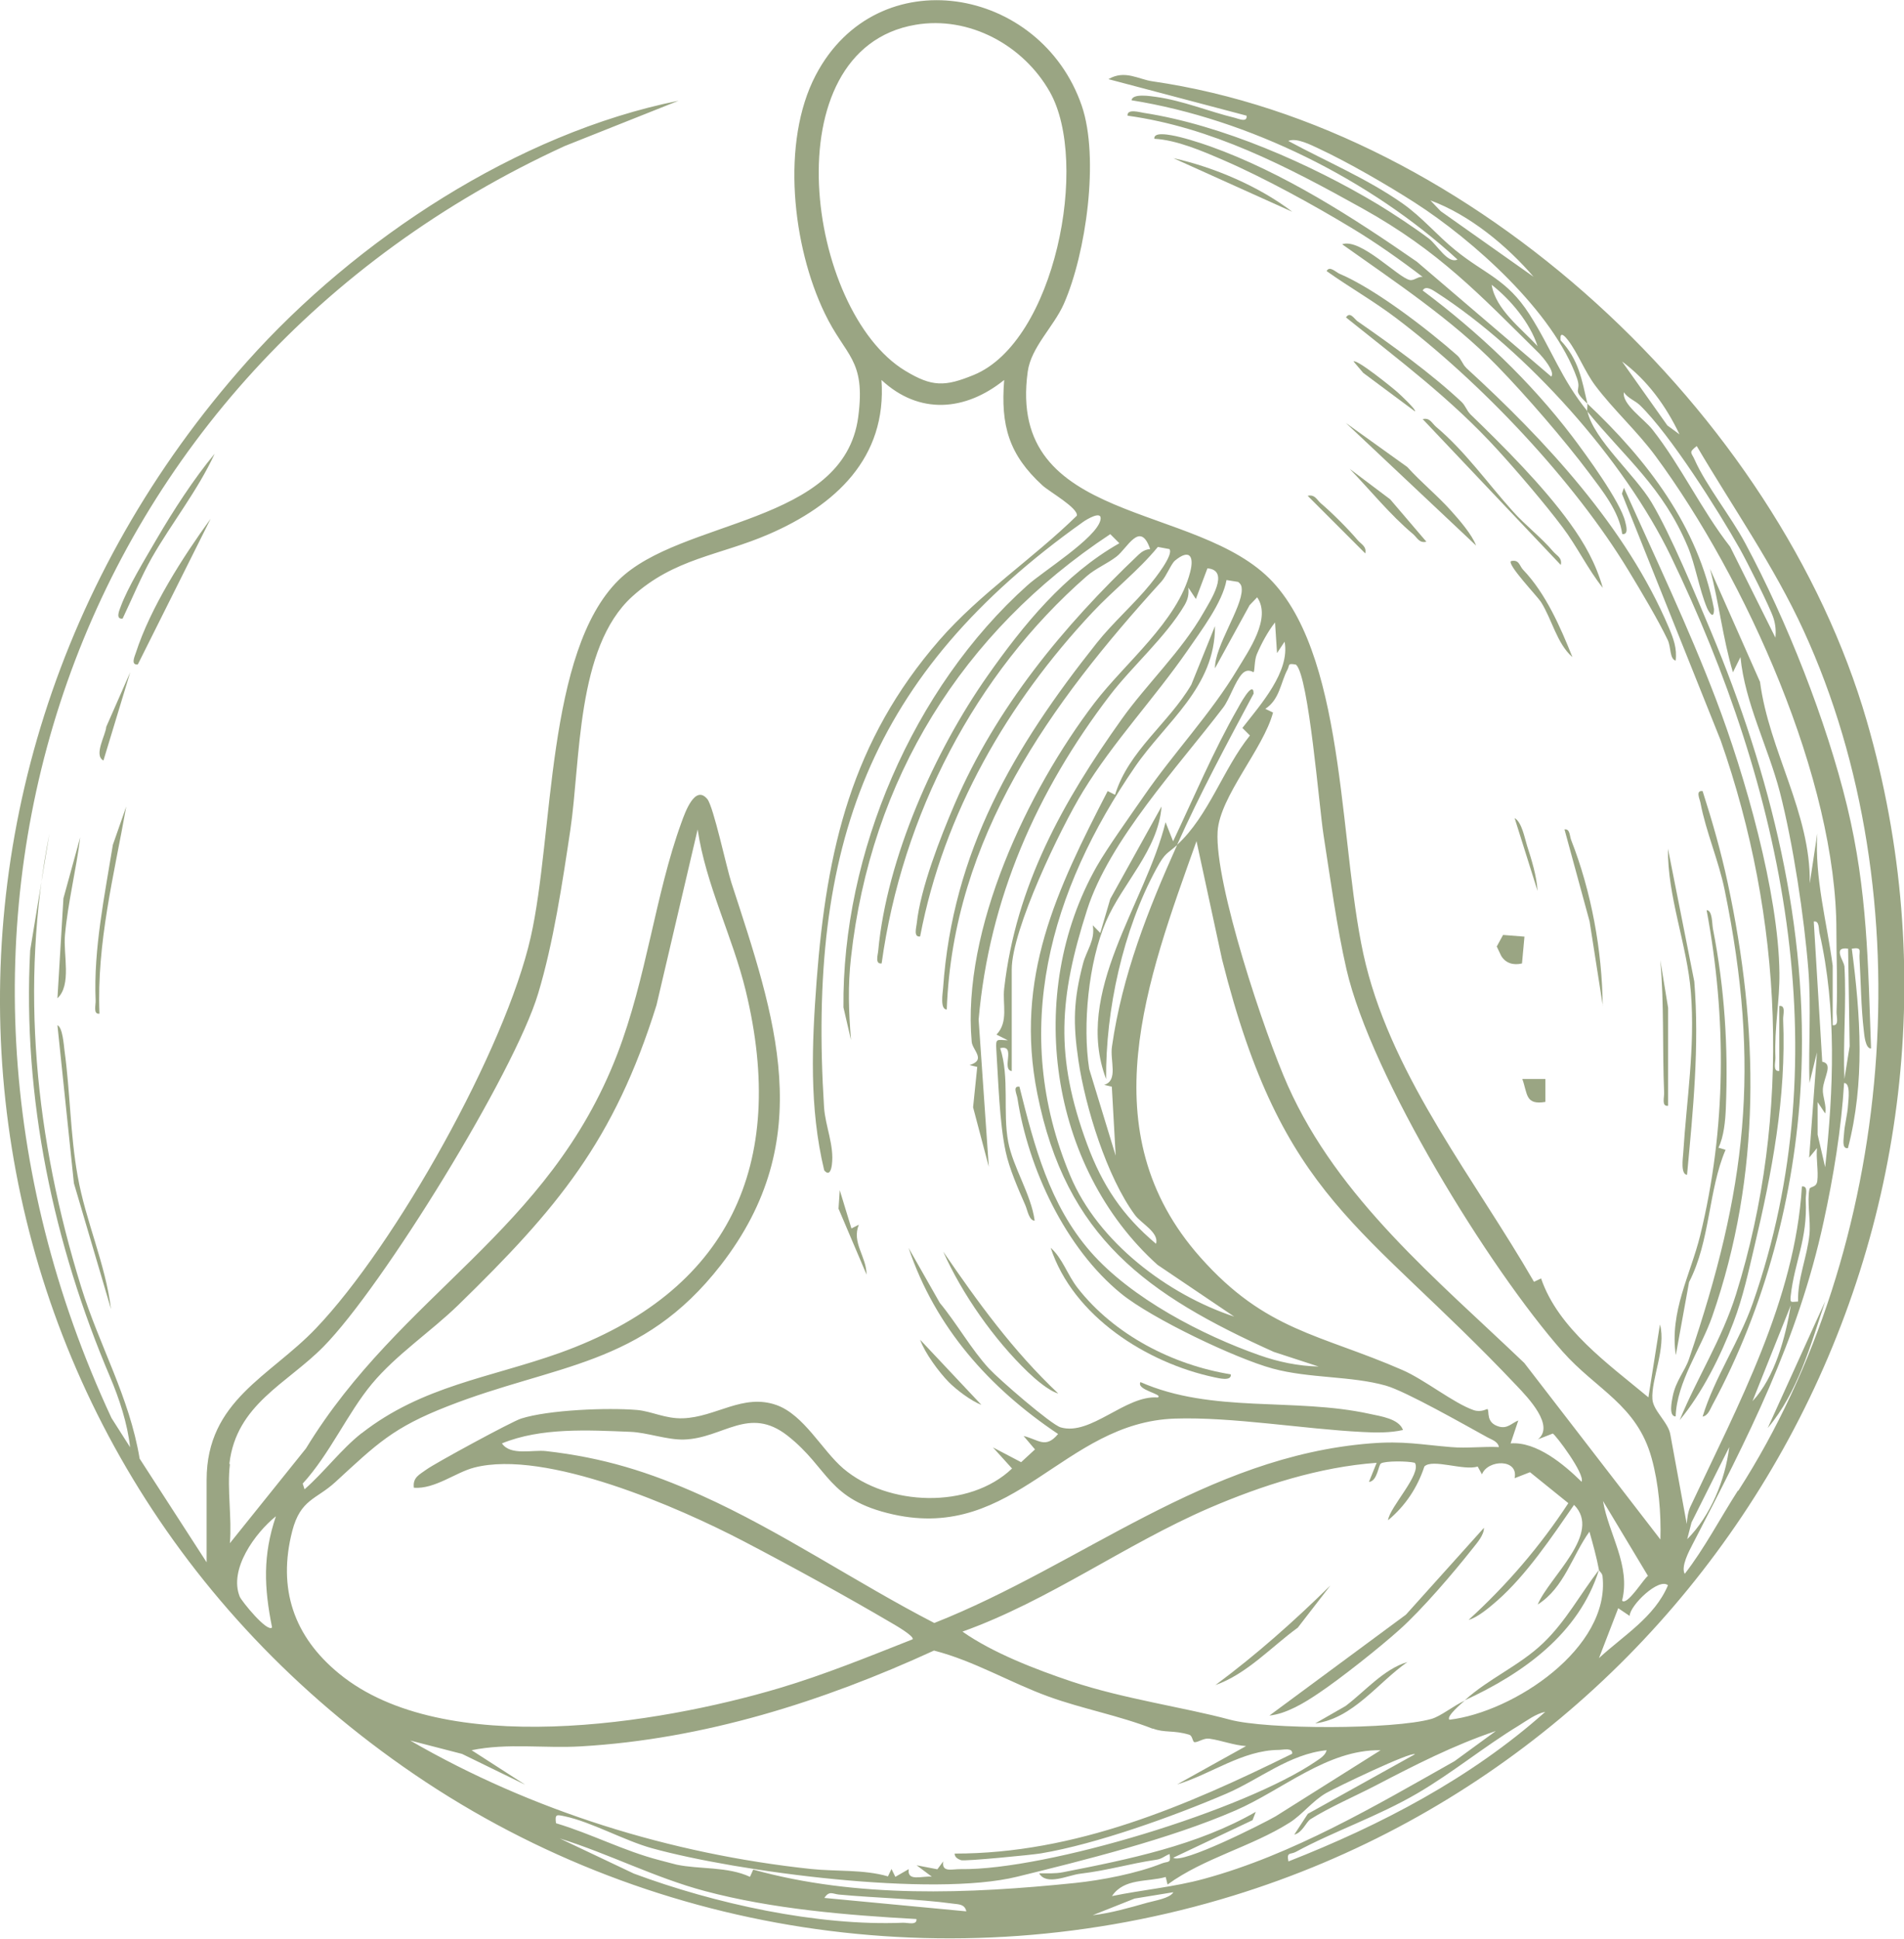 <?xml version="1.0" encoding="UTF-8"?>
<svg id="Ebene_2" data-name="Ebene 2" xmlns="http://www.w3.org/2000/svg" viewBox="0 0 123.66 125.87">
  <defs>
    <style>
      .cls-1 {
        fill: #9aa583;
      }
    </style>
  </defs>
  <g id="Ebene_1-2" data-name="Ebene 1">
    <g>
      <path class="cls-1" d="M103.1,26.71c.42,1.85,3.09,4.11,4.17,5.92,1.28,2.15,2.84,5.96,3.85,8.36,3.87,9.25,6.38,19.25,5.84,29.37-.39,7.22-2.31,14.51-5.75,20.87-.15.28-.28.68-.63.74.78-2.55,2.37-4.84,3.25-7.34,5.7-16.25,1.93-33.51-5.31-48.51-3.02-6.26-9.39-13.38-15.24-17.14-.23-.15-.69-.47-.88-.12,3.62,2.71,6.96,5.86,9.71,9.47.9,1.19,3.13,4.24,3.44,5.53.06.24.25.88-.19.81-.2-1.46-1.28-2.8-2.15-3.96-1.62-2.16-4.1-5.03-5.99-6.97-2.92-3-6.63-5.45-10.05-7.88,1.19-.43,3.66,2.19,4.4,2.32.28.05.54-.25.83-.2-1.44-1.1-3.05-2.24-4.65-3.2-2.45-1.48-5.65-3.24-8.31-4.39-1.37-.59-3.01-1.3-4.47-1.38-.05-.44.85-.27,1.1-.23.68.11,1.85.48,2.52.72,4.76,1.7,9.29,4.62,13.43,7.49l8.73,7.46c.27-.32-.58-1.29-.76-1.48-3.93-3.88-6.52-6.66-11.49-9.43s-9.81-5.27-15.27-6.03c-.04-.47.79-.22,1.06-.18,5.06.78,10.84,3.32,15.22,5.95.94.57,2.41,1.54,3.28,2.2.57.44,1.24,1.67,1.87,1.37-5.65-5.19-13.55-9.12-21.17-10.34.06-.47,1.28-.26,1.59-.22,1.73.24,3.46.96,5.12,1.36.25.06.82.33.76-.14l-8.97-2.37c1.06-.63,1.97.02,2.86.14,20.77,3.01,40.6,21.55,46.39,41.52,9.39,32.39-9.16,66.43-41.14,76.27-18.29,5.63-38.26,2.62-53.91-8.37C-4.41,93.26-8.73,51.24,16.05,23.47c7.07-7.92,17.56-14.83,28.02-16.93l-7.39,2.94C4.67,24.16-7.66,60.05,7.24,92.06l1.21,1.9c-.17-1.53-.7-3.15-1.3-4.56-3.64-8.56-5.7-18.07-5.19-27.7l1.25-7.59c-1.95,9.93-.91,19.85,2.06,29.44,1.18,3.82,3.13,7.13,3.8,11.15l4.35,6.73v-5.35c0-5.16,4.12-6.71,7.1-9.84,5.17-5.41,12.31-18.14,13.95-25.4,1.5-6.63.99-18.53,5.71-23.18,4.06-4,14.63-3.57,15.56-10.59.5-3.78-.82-3.9-2.18-6.74-2.09-4.33-2.86-11.1-.58-15.45,3.99-7.62,14.61-5.79,17.28,1.99,1.15,3.37.28,9.59-1.17,12.87-.66,1.48-2.12,2.8-2.34,4.38-1.39,10.03,11.04,8.41,15.92,13.67s4.27,17.71,6.04,24.84c1.86,7.49,7.12,14,10.92,20.59l.46-.22c1.12,3.27,4.39,5.57,6.97,7.72l.75-4.73c.42,1.5-.58,3.57-.49,4.85.05.76,1.05,1.51,1.17,2.32l1.06,5.78c.03-.37.08-.79.24-1.13,3.09-6.58,6.79-13.41,7.24-20.78.44-.06.23.56.25.87.12,2.59-.73,4-.98,6.25-.05.49.05.36.48.35-.04-1.49.59-2.88.74-4.36.09-.89-.17-2.17,0-2.94.05-.2.45-.07.51-.53.08-.65-.09-1.46-.02-2.13l-.51.62.51-6.84-.49,1.99c-.07-2.44.12-4.91-.07-7.34-.27-3.42-.99-8.2-1.85-11.54-.77-2.95-2.27-5.79-2.56-8.77l-.49.99c-.67-2.26-.89-4.46-1.49-6.72l3.25,7.34c.59,4.49,3.3,8.51,3.23,13.08l.49-3.24c-.18,2.91.62,5.73,1,8.59v3.86c.44.06.24-.57.25-.87.07-1.74-.01-3.5-.01-5.24.02-9.8-5.91-22.93-11.74-30.83-1.2-1.63-2.73-3-3.93-4.6-.67-.9-1.12-2.09-1.75-2.92-.16-.21-.57-.7-.49,0,1.18,1.25,1.38,2.56,1.74,4.11-1.09-1.03-.34-.71-.68-1.66-1.53-4.32-6.77-8.98-10.54-11.4-1.79-1.15-4.3-2.6-6.22-3.5-.5-.23-1.45-.73-1.99-.5,2.46,1.33,5.11,2.44,7.41,4.05,1.31.92,2.26,2.09,3.44,3.04,1.9,1.55,3.35,1.88,4.81,4.16s2.06,4.2,3.78,6.31ZM59.45,1.61c-9.41,1.61-7.06,18.59-.66,22.46,1.75,1.06,2.58,1.04,4.46.27,5.27-2.17,7.53-13.8,4.93-18.38-1.71-3.02-5.23-4.95-8.73-4.35ZM99.62,17.99c-1.75-2.04-4.17-4.04-6.72-4.98l.67.7,6.06,4.28ZM99.86,22.47c-.49-1.51-1.74-3.01-2.98-3.98.25,1.59,1.92,2.83,2.98,3.98ZM109.08,28.2c-.88-1.84-2.08-3.51-3.73-4.73l2.94,4.15.79.58ZM14.93,95.08c-.19,1.59.14,3.48,0,5.11l4.94-6.15c6.16-10.09,15.75-14,20.22-25.6,1.91-4.96,2.47-10.38,4.16-15.02.24-.67.89-2.51,1.69-1.54.4.49,1.24,4.43,1.56,5.42,2.84,8.73,5.67,16.66-.69,24.84-5.13,6.6-10.73,6.41-17.74,9.16-3.56,1.39-4.59,2.44-7.29,4.92-1.24,1.14-2.26,1.1-2.8,3.18-.96,3.73.09,6.85,3.06,9.27,6.77,5.54,20.73,3.26,28.57.93,2.93-.87,5.82-2.05,8.66-3.17.14-.19-1.12-.92-1.33-1.04-3.01-1.77-6.53-3.7-9.63-5.32-4.23-2.21-12.86-5.99-17.51-4.79-1.21.31-2.55,1.41-3.92,1.31-.09-.68.38-.86.81-1.18.56-.41,5.55-3.12,6.15-3.31,1.79-.57,5.62-.72,7.53-.56.94.08,1.85.58,2.98.54,2.15-.07,3.9-1.63,6.08-.86,1.79.64,2.96,2.94,4.34,4.12,2.88,2.45,8.18,2.66,10.96,0l-1.24-1.37,1.83.96.9-.83-.74-.87c.95.22,1.42.86,2.24-.13-4.48-3-7.97-6.92-9.71-12.08l2.03,3.57c1.11,1.34,2.03,3,3.2,4.27.62.67,4.02,3.63,4.65,3.81,1.95.57,4.22-2.11,6.3-1.94.42-.21-1.42-.48-1.12-1,4.66,2.05,9.99.99,14.87,2.06.74.16,1.92.32,2.18,1.05-.82.19-1.78.18-2.62.13-3.84-.19-8.45-.99-12.19-.87-7.26.24-10.37,7.99-18.31,6.22-4.28-.96-4.13-2.97-6.85-5.11-2.52-1.97-4.17.17-6.73.25-1.1.03-2.4-.46-3.48-.5-2.73-.11-5.8-.29-8.34.75.55.82,2.01.4,2.86.5,3.71.42,6.7,1.35,10.08,2.87,5.15,2.31,10.11,5.7,15.14,8.29,9.59-3.79,17.61-10.81,28.33-11.66,2.16-.17,3.27.08,5.23.24,1.02.09,2.09-.05,3.11,0-.06-.36-.46-.48-.74-.63-1.44-.79-5.3-2.99-6.6-3.36-2.26-.64-4.97-.46-7.36-1.11s-7.84-3.24-9.83-4.86c-3.62-2.94-6.04-8.13-6.74-12.69-.04-.26-.33-.81.13-.75.96,3.84,1.95,7.66,4.61,10.71s7.32,5.44,10.96,6.72c1.24.44,2.54.71,3.86.74l-2.91-.95c-8.25-3.71-13.5-7.42-15.36-16.77-1.5-7.54,1.27-13.24,4.57-19.64l.48.24c.88-2.86,3.47-4.63,4.95-7.14l1.54-3.81c.02,3.97-3.19,6.22-5.19,9.13-5.51,8.02-8.16,17.13-4.21,26.55,1.8,4.31,6.33,7.72,10.65,9.15l-4.98-3.36c-7.06-6.35-8.63-17.63-3.95-25.87.71-1.24,2.13-3.22,3.1-4.62,1.89-2.74,4.33-5.32,6.03-8.16.74-1.23,2.23-3.33,1.29-4.69l-.49.51-2.25,4.1c-.03-1.41,1.76-3.93,1.74-5.12,0-.22-.06-.36-.24-.49l-.75-.12c-.27,1.47-1.63,3.26-2.53,4.57-2.16,3.12-4.8,5.9-6.79,9.15-1.45,2.37-4.63,8.96-4.63,11.56v6.6c-.7-.11.32-1.74-.75-1.49.62,1.89.16,4.17.52,6.08.31,1.65,1.49,3.41,1.72,5.12-.37,0-.47-.7-.61-1.01-.45-1.03-1.04-2.37-1.27-3.46-.41-1.89-.48-4.62-.61-6.62-.05-.79.03-.64.75-.62l-.74-.37c.8-.83.38-1.99.5-2.99.76-6.68,3.81-12.13,7.64-17.5,1.61-2.26,3.88-4.4,5.31-6.91.43-.76,1.75-2.75.25-2.87l-.75,1.99-.49-.74c.04.44-.02.74-.24,1.13-1.21,2.06-3.41,3.98-4.85,5.86-4.76,6.23-7.85,13.23-8.53,21.06l.66,9.55-1.02-3.86.27-2.62-.5-.12c1.11-.33.19-.97.14-1.51-.65-7.3,3.63-16.31,7.98-22.01,1.97-2.58,5.39-5.28,6.21-8.49.27-1.04-.05-1.52-.99-.74-.25.21-.55,1-.88,1.36-7.19,7.91-13.53,16.59-13.94,27.78-.45,0-.26-1.07-.24-1.37.62-8.89,4.58-15.63,9.97-22.41,1.05-1.33,2.48-2.58,3.48-3.82.28-.34,1.55-1.93,1.25-2.29l-.75-.14c-1.25,1.53-2.87,2.78-4.24,4.24-5.52,5.88-9.67,13.04-11.2,21.05-.44.06-.25-.56-.22-.84.24-2.29,1.54-5.6,2.46-7.75,2.7-6.27,7.04-11.54,11.95-16.2.21-.2.45-.34.75-.36-.65-1.89-1.48-.05-2.19.49-.6.46-1.34.76-1.92,1.26-7.28,6.35-12.01,15.58-13.33,25.15-.45.06-.24-.56-.22-.84.56-5.99,3.66-12.94,7.09-17.82,2.33-3.32,5.01-6.6,8.57-8.62l-.59-.59c-9.63,6.36-15.56,15.91-16.84,27.49-.21,1.86-.15,3.49,0,5.35l-.49-2.12c-.09-9.97,4.51-20.74,11.95-27.4,1-.9,4.47-3.06,4.74-4.23.16-.7-.94-.02-1.13.12-13.91,9.89-17.89,21.05-16.82,37.99.08,1.23.67,2.49.51,3.73-.04.34-.17.77-.5.37-.98-4.07-.8-8.19-.49-12.34.65-8.5,2.27-15.53,7.97-22.08,2.64-3.03,6.06-5.27,8.93-8.08.09-.5-1.78-1.55-2.23-1.96-2.18-1.99-2.73-3.89-2.49-6.85-2.51,2.02-5.51,2.29-7.97,0,.36,5.07-3,8.14-7.31,10.01-3.23,1.4-6.12,1.55-8.89,4.06-3.63,3.31-3.33,10.59-4.01,15.16-.51,3.4-1.1,7.34-2.09,10.61-1.55,5.16-10.11,19.04-13.94,22.92-2.37,2.41-5.66,3.74-6.11,7.59ZM106.5,26.3c-.29-.28-.78-.45-1.03-.83-.14.77,1.31,1.73,1.86,2.43,1.88,2.4,3.16,5.19,5.04,7.6l2.94,5.9c.04-.43.01-.83-.12-1.25-.21-.69-1.77-3.77-2.2-4.53-1.38-2.45-4.52-7.42-6.49-9.32ZM112.9,96.78c10.13-15.75,12.17-38.57,4.24-55.84-1.92-4.19-4.61-8.02-6.94-11.98-.56.43-.34.42-.14.88.73,1.66,2.38,3.72,3.29,5.43,2.69,5,5.27,11.53,6.61,17.05s1.36,10.33,1.56,15.75c-.37.02-.44-.89-.47-1.15-.18-1.51-.19-3.19-.28-4.71-.03-.5.19-.72-.5-.62.57,4.35.86,8.67-.25,12.95-.42.07-.27-.61-.26-.88.04-.67.23-1.27.27-1.97.02-.29.17-1.38-.26-1.38-.18,2.98-.69,6.08-1.33,9.01-1.68,7.74-4.92,14-8.49,20.9-.26.5-.79,1.49-.53,1.96,1.28-1.65,2.3-3.61,3.45-5.4ZM76.45,54.85c2.06-1.89,2.99-4.94,4.73-7.1l-.49-.49c1.17-1.5,3.11-3.66,2.74-5.6l-.49.74-.13-1.99c-.46.58-.89,1.38-1.18,2.06-.17.4-.13,1.05-.21,1.17-.02.03-.36-.29-.74.1-.47.5-.82,1.65-1.24,2.2-2.91,3.82-7.4,8.62-8.84,13.14-1.82,5.68-2.1,9.49,0,15.19.99,2.68,2.29,4.64,4.48,6.48.22-.73-.97-1.32-1.37-1.87-1.82-2.47-3.22-6.99-3.67-10.03-.36-2.44-.32-3.91.3-6.29.22-.85.81-1.53.63-2.49l.49.5.65-2.21,3.33-6c-.22,2.84-2.55,5-3.61,7.47-1.14,2.65-1.53,6.74-1.09,9.57l1.72,5.63-.25-4.48-.5-.12c.94-.27.37-1.57.51-2.49.66-4.62,2.34-8.87,4.23-13.08-.66.6-.76.46-1.34,1.53-2.17,3.97-3.31,9.18-3.27,13.67-2.14-5.65,2.55-11.36,3.86-16.68l.49,1.24c1.36-2.87,2.62-5.87,4.2-8.63.04-.07,1.02-1.93,1.03-.96-1.73,3.24-3.48,6.49-4.98,9.84ZM84.17,43.15c-.57-.11-.4.03-.55.32-.44.81-.5,1.94-1.44,2.55l.5.24c-.62,2.35-3.46,5.44-3.6,7.73-.2,3.39,3.06,13.13,4.56,16.49,3.28,7.35,9.67,12.57,15.36,18.01l8.84,11.46c.05-1.71-.11-3.63-.57-5.28-.95-3.46-3.6-4.45-5.78-6.92-4.79-5.42-12.43-17.85-14.04-24.82-.63-2.74-1.05-5.91-1.49-8.72-.28-1.78-.96-10.29-1.78-11.05ZM23.49,93.05c3.94-3.08,8.34-3.6,12.85-5.21,11.01-3.94,14.84-12.22,12.09-23.53-.86-3.54-2.58-6.83-3.12-10.46l-2.67,11.4c-2.75,8.81-6.43,13.2-12.89,19.49-1.77,1.72-4.02,3.21-5.6,5.11s-2.73,4.55-4.49,6.47l.12.37c1.28-1.12,2.38-2.6,3.7-3.64ZM99.87,93.46c1.14-.88-.62-2.71-1.36-3.49-10.03-10.6-15.2-12.01-19.14-27.68l-1.66-7.68c-3.21,9.01-7,18.86.25,27.02,4.26,4.8,7.77,4.98,13.11,7.31,1.46.63,3.32,2.15,4.64,2.61.5.17.87-.1.9-.07.14.16-.13.89.75,1.14.55.15.81-.22,1.25-.4l-.5,1.49c1.68-.13,3.46,1.36,4.61,2.49.24-.49-1.68-3.04-1.87-3.13l-1,.39ZM118.54,75.77c.54-4.97.76-10.28-.37-15.2-.06-.28,0-.81-.37-.74l.55,9.1c.74.14.09,1.02.04,1.78-.03.49.26,1.05.15,1.58l-.49-.74v2.11s.49,2.12.49,2.12ZM119.79,62.7c.14,2.43-.1,4.91,0,7.35l.34-2.13-.1-6.33c-1.04-.15-.26.82-.25,1.12ZM113.82,90.97c1.46-1.56,2.14-4.14,2.49-6.23l-2.49,6.23ZM109.58,99.93c1.53-1.54,2.47-3.85,2.73-5.98l-2.45,4.89-.28,1.09ZM103.85,101.93c-.16-.85-.39-1.67-.62-2.49-1.13,1.57-1.64,3.65-3.36,4.73.77-1.82,4.2-4.62,2.36-6.47-1.43,2.07-3.09,4.55-4.99,6.22-.47.41-1.26,1.09-1.86,1.25,2.47-2.25,4.64-4.77,6.48-7.58l-2.49-2.01-1,.39c.27-1.28-1.75-1.22-2.12-.25l-.28-.51c-.88.3-2.95-.53-3.46,0-.45,1.37-1.24,2.56-2.36,3.49.09-.84,2.21-3.02,1.74-3.73-.46-.12-1.92-.13-2.2.04-.17.1-.23,1.16-.78,1.2l.5-1.24c-3.72.27-7.46,1.47-10.88,2.94-5.48,2.37-10.4,6.01-16.02,8.02,1.98,1.39,4.77,2.46,7.09,3.24,3.35,1.12,7.32,1.68,10.25,2.47,2.42.66,10.67.65,13.11-.04.61-.17,1.43-.85,2.17-1.19-.16.14-1.24,1.04-.99,1.24,4.15-.49,10.46-4.65,9.94-9.32-.02-.2-.22-.33-.23-.39ZM105.35,103.92c.33.35,1.4-1.42,1.68-1.61l-2.92-4.86c.38,2.19,1.81,4.18,1.24,6.47ZM17.67,105.66c-.52-2.59-.61-4.69.25-7.22-1.35,1.09-3.07,3.44-2.35,5.22.12.29,1.79,2.35,2.1,2ZM108.33,102.92c-.59-.51-2.47,1.3-2.49,1.99l-.74-.5-1.25,3.24c1.58-1.46,3.61-2.66,4.48-4.73ZM74.88,112.24c-2.19-.86-4.56-1.29-6.77-2.09-2.51-.91-4.84-2.32-7.45-2.99-7.21,3.31-14.95,5.76-22.94,6.22-2.36.14-4.76-.23-7.09.25l3.48,2.24-4.1-2-3.37-.87c7.9,4.57,16.93,7.37,26.03,8.34,1.59.17,3.42.02,5,.48l.23-.48.25.51.87-.5c-.12.83.86.43,1.5.49l-.99-.74,1.35.26.38-.51c-.11.74.57.49,1.13.5,5.59.08,18.47-3.84,23.11-7.02.25-.17.59-.38.66-.7-2.43.25-4.35,1.89-6.51,2.82-3.43,1.47-8.46,3.28-12.06,3.88-.6.1-4.93.52-5.17.44-.2-.07-.42-.19-.42-.43,7.84.01,15.05-3.09,21.92-6.48.06-.42-.59-.25-.87-.25-2.37.02-4.39,1.58-6.6,2.24l4.48-2.49c-.81-.05-1.6-.37-2.39-.48-.36-.05-.7.23-.95.23-.14,0-.13-.41-.34-.48-1.01-.32-1.61-.11-2.38-.41ZM100.36,111.14c-.59.11-1.2.57-1.72.89-2.24,1.36-4.3,3.06-6.57,4.39-2.58,1.51-5.42,2.46-7.91,3.81-.35.19-.61-.02-.48.62,6.01-2.36,11.86-5.41,16.68-9.71ZM97.13,112.39c-2.71.91-5.27,2.22-7.8,3.54-1.21.63-3.02,1.42-4.22,2.18-.28.18-.52.87-1.05,1l.88-1.35,6.96-3.87c-.25-.19-5.14,2.16-5.77,2.52-.87.5-1.55,1.4-2.37,1.92-2.48,1.57-5.55,2.29-7.93,4.02l-.12-.49c-1.18.34-2.7.06-3.49,1.24,1.99-.41,4.01-.58,5.98-1.12,5.77-1.57,11.11-4.73,16.27-7.64l2.66-1.94ZM89.65,113.63c-3.46-.05-6.36,2.59-9.41,3.91-4.28,1.86-9.94,3.26-14.17,4.3-5.52,1.36-18.17-.31-23.74-1.85-1.77-.49-3.94-1.71-5.65-2.07-.53-.11-.65-.16-.57.45,2.29.68,4.4,1.8,6.73,2.4.35.09,1.05.28,1.11.29,1.47.31,3.3.11,4.76.79l.21-.47c6.75,1.87,13.97,1.58,20.89.87,1.74-.18,4.03-.62,5.65-1.27.4-.16.61.03.5-.61-.32.12-.49.32-.87.37-1.85.28-3.01.67-4.95.91-.76.09-2.18.8-2.65-.03.52,0,1.04.03,1.55-.07,4.25-.83,8.76-1.75,12.52-3.92l-.21.54-5.15,2.44c.58.43,5.78-2.19,6.65-2.69l6.8-4.28ZM59.52,124.59c-4.52-.25-9.37-.65-13.75-1.82-3.23-.86-6.23-2.42-9.41-3.41l4.81,2.28c5.21,1.94,11.9,3.42,17.48,3.19.3-.01.93.19.87-.25ZM62.76,124.09c-.1-.47-.49-.45-.87-.5-2.34-.32-4.97-.36-7.41-.59-.4-.04-.62-.27-.94.22l9.21.87ZM76.2,122.85l-2.51.41-2.72,1.08c1.17-.13,2.41-.49,3.54-.81.46-.13,1.46-.28,1.69-.67Z"/>
      <path class="cls-1" d="M103.1,26.21c3.87,3.65,7.19,7.95,8.22,13.32.01.73-.31.26-.45-.05-.52-1.25-.75-2.78-1.25-3.98-1.63-3.88-4.03-5.73-6.53-8.79-.03-.15.03-.35,0-.5Z"/>
      <path class="cls-1" d="M95.13,110.39c1.56-1.42,3.57-2.25,5.11-3.73,1.46-1.4,2.39-3.16,3.61-4.74-1.3,4.15-4.94,6.73-8.72,8.47Z"/>
      <path class="cls-1" d="M115.56,65.31c.44-.06.24.56.25.87.21,5.06-.72,9.93-1.88,14.81-.35,1.46-.71,3.2-1.35,4.87-.82,2.16-2.02,4.57-3.49,6.34,1.15-2.79,2.75-5.26,3.66-8.17,3.65-11.68,3.03-24.49-1-35.97l-6.41-16.01.13-.38c2.01,4.48,4.21,9.09,5.97,13.71,1.88,4.92,4.07,12.56,4.13,17.79.02,1.83-.34,3.57-.26,5.49.01.31-.19.92.25.87v-4.23Z"/>
      <path class="cls-1" d="M95.22,23.88c5.13,4.69,10.41,10.36,13.16,16.85.3.71.55,1.36.45,2.16-.4-.11-.29-.87-.52-1.35-.61-1.28-1.76-3.21-2.52-4.46-3.56-5.89-9.66-12.32-15.17-16.47-1.43-1.08-3-1.97-4.46-3.01.19-.37.6.07.83.17,2.32.98,5.72,3.6,7.65,5.3.26.23.36.6.57.79Z"/>
      <path class="cls-1" d="M108.83,91.96c-.48,0-.24-1.04-.19-1.31.2-1.01.8-1.65,1.06-2.43,3.72-10.96,4.68-18.9,2.31-30.45-.39-1.9-1.21-3.76-1.57-5.65-.05-.26-.33-.82.14-.76.63,1.96,1.2,3.95,1.63,5.96,2.03,9.46,2.21,18.92-1.01,28.16-.73,2.09-2.29,4.22-2.37,6.47Z"/>
      <path class="cls-1" d="M95.47,26.87c2.15,2.08,4.73,4.65,6.49,7.09.96,1.33,1.68,2.61,2.14,4.21-.99-1.24-1.67-2.69-2.63-3.96-1.13-1.5-2.93-3.61-4.21-5.01-3.02-3.31-6.37-5.8-9.84-8.59.26-.42.55.11.75.25,2.23,1.55,4.76,3.37,6.74,5.22.26.24.36.59.57.79Z"/>
      <path class="cls-1" d="M109.58,76.27c-.44,0-.28-1.09-.26-1.38.22-3.51.78-6.86.5-10.45-.24-3.08-1.53-6.23-1.49-9.34l1.71,8.62c.34,4.19-.08,8.37-.47,12.54Z"/>
      <path class="cls-1" d="M7.21,84.99l-2.41-8.17-1.07-10.26c.34.15.41,1.27.46,1.65.37,2.69.37,5.44.85,8.12.52,2.96,1.81,5.71,2.17,8.66Z"/>
      <path class="cls-1" d="M95.88,35.43l-8.47-7.97,3.99,2.86c.9,1,1.97,1.86,2.86,2.86.53.59,1.33,1.51,1.61,2.24Z"/>
      <path class="cls-1" d="M111.6,74.51l.47.14c-1.13,2.65-.98,5.89-2.37,8.59l-.86,4.74c-.42-2.82.96-5.24,1.58-7.76,1.7-6.94,1.73-14.12.42-21.13.38,0,.35.88.41,1.2.76,3.89,1,7.66.84,11.63-.03.82-.13,1.89-.48,2.59Z"/>
      <path class="cls-1" d="M3.73,64.82l.39-6.5,1.09-3.96c-.26,2.12-.8,4.22-.99,6.35-.12,1.27.45,3.25-.5,4.11Z"/>
      <path class="cls-1" d="M8.95,43.14c-.47.05-.21-.51-.13-.75.95-2.94,3.05-6.22,4.86-8.71l-4.73,9.46Z"/>
      <path class="cls-1" d="M104.1,65.31l-.86-5.49-1.63-5.97c.36-.06.33.42.43.68,1.31,3.33,2.02,7.2,2.05,10.77Z"/>
      <path class="cls-1" d="M98.85,62.55c-.54.13-1.05,0-1.35-.49l-.29-.61.41-.75,1.39.11-.16,1.74Z"/>
      <path class="cls-1" d="M83.93,13.75l-7.72-3.48c2.64.58,5.58,1.84,7.72,3.48Z"/>
      <path class="cls-1" d="M101.36,36.67l-8.96-9.46c.47-.11.59.26.87.5,1.91,1.61,3.33,3.65,4.98,5.48.8.9,1.85,1.7,2.62,2.61.24.28.6.41.5.87Z"/>
      <path class="cls-1" d="M102.11,42.65c-1-.88-1.32-2.46-2.03-3.57-.23-.36-2.19-2.41-1.95-2.65.55-.13.55.32.8.57,1.46,1.53,2.41,3.7,3.19,5.65Z"/>
      <path class="cls-1" d="M7.96,40.16c-.46.06-.22-.52-.13-.75.45-1.25,1.63-3.18,2.33-4.39,1.08-1.85,2.43-3.94,3.78-5.56-1.1,2.39-2.78,4.48-4.08,6.75-.66,1.16-1.31,2.72-1.9,3.96Z"/>
      <path class="cls-1" d="M92.64,35.17c-.47.11-.59-.26-.87-.5-1.48-1.24-2.77-2.84-4.11-4.23l2.63,1.98,2.35,2.75Z"/>
      <path class="cls-1" d="M6.46,65.81c-.43.06-.23-.57-.25-.87-.14-3.32.59-6.82,1.12-10.09l.87-2.49c-.79,4.44-1.93,8.88-1.74,13.45Z"/>
      <path class="cls-1" d="M108.33,71.79c-.43.06-.23-.56-.25-.87-.12-2.86.01-5.74-.25-8.59l.51,3.1v6.36Z"/>
      <path class="cls-1" d="M6.71,49.37c-.64-.34.16-1.66.19-2.18l1.56-3.55-1.74,5.73Z"/>
      <path class="cls-1" d="M100.37,70.04v1.5c-1.32.22-1.15-.53-1.5-1.49h1.5Z"/>
      <path class="cls-1" d="M88.66,35.92l-3.73-3.73c.47-.11.59.26.87.5.7.59,1.77,1.66,2.37,2.37.24.28.6.41.5.87Z"/>
      <path class="cls-1" d="M91.9,26.71l-3.36-2.5-.63-.74c.2-.18,2.56,1.73,2.86,2,.17.15,1.23,1.14,1.13,1.24Z"/>
      <path class="cls-1" d="M99.86,57.84l-1.49-4.73c.47.27.65,1.29.81,1.8.3.93.62,1.95.68,2.93Z"/>
      <path class="cls-1" d="M68.73,90.47c-.62-.17-1.51-.95-1.97-1.39-2.19-2.1-4.27-5.06-5.5-7.82,2.26,3.3,4.54,6.45,7.47,9.21Z"/>
      <path class="cls-1" d="M63.75,91.21c-.65-.23-1.66-1-2.13-1.48-.63-.64-1.55-1.88-1.86-2.75l3.98,4.23Z"/>
      <path class="cls-1" d="M55.29,79.76l.49-.25c-.48,1.17.5,2.07.5,3.24l-1.82-4.28.08-1.2.76,2.49Z"/>
      <path class="cls-1" d="M79.94,89.23c.05.47-.81.24-1.06.19-4.4-.93-9.19-3.97-10.64-8.41.78.7,1.08,1.75,1.75,2.61,2.37,3.04,6.18,5,9.96,5.61Z"/>
      <path class="cls-1" d="M82.43,111.39l8.88-6.56,5.07-5.64c0,.49-.46.99-.75,1.36-1.24,1.57-3.26,3.93-4.72,5.24-1.3,1.17-3.86,3.2-5.3,4.16-.9.61-2.08,1.32-3.17,1.43Z"/>
      <path class="cls-1" d="M78.94,109.4c2.67-1.98,5.1-4.14,7.47-6.47l-2.12,2.74c-1.72,1.25-3.31,3.01-5.35,3.73Z"/>
      <path class="cls-1" d="M91.4,107.91c-1.93,1.35-3.51,3.65-5.98,3.98l1.97-1.13c1.26-.95,2.47-2.39,4-2.85Z"/>
      <path class="cls-1" d="M114.81,92.71l3.73-8.22c-.94,2.82-1.77,5.9-3.73,8.22Z"/>
    </g>
  </g>
</svg>